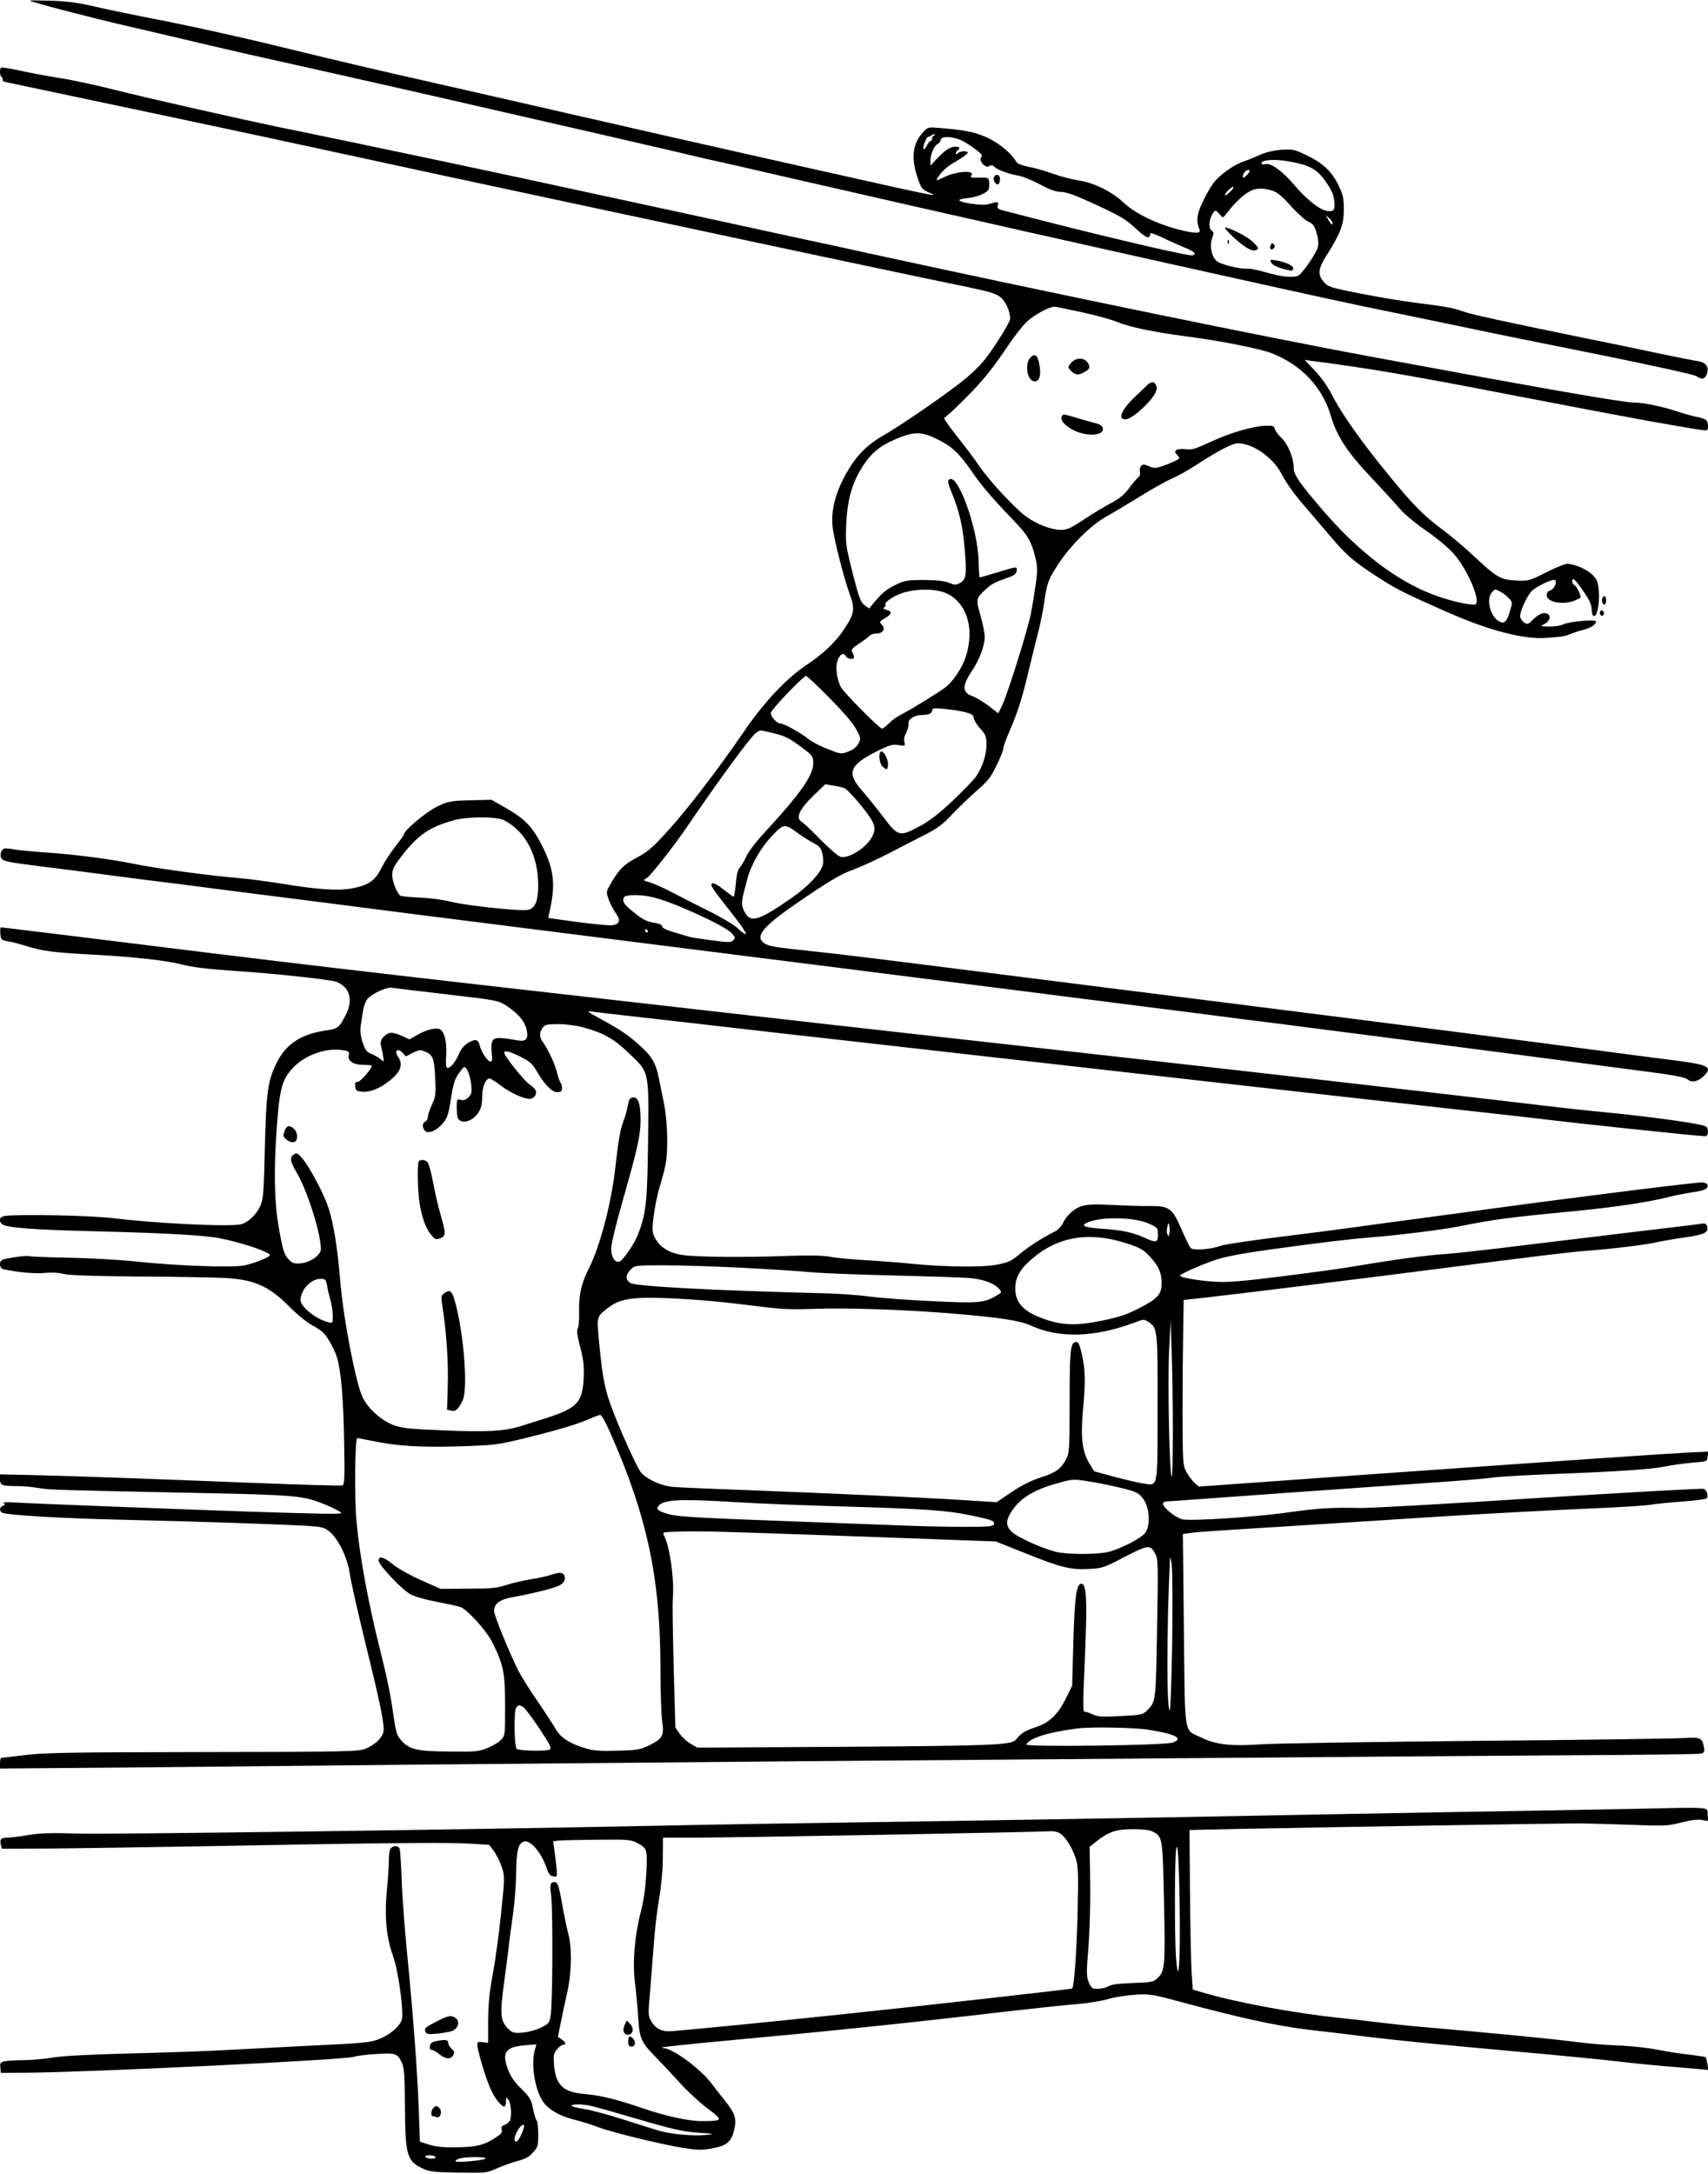 <?xml version="1.0" standalone="no"?>
<!DOCTYPE svg PUBLIC "-//W3C//DTD SVG 20010904//EN"
 "http://www.w3.org/TR/2001/REC-SVG-20010904/DTD/svg10.dtd">
<svg version="1.0" xmlns="http://www.w3.org/2000/svg"
 width="1006pt" height="1280pt" viewBox="0 0 1006 1280"
 preserveAspectRatio="xMidYMid meet">
<g transform="translate(0,1280) scale(0.1,-0.1)"
fill="#000000" stroke="none">
<path d="M175 12796 c37 -16 377 -104 560 -146 234 -54 318 -74 511 -120 67
-16 326 -75 575 -130 250 -56 569 -128 709 -160 140 -32 356 -82 480 -110 443
-101 876 -201 935 -215 155 -37 237 -56 325 -75 52 -12 131 -29 175 -40 44
-10 179 -41 300 -69 121 -27 378 -86 570 -130 825 -188 2399 -539 2697 -601
293 -60 437 -90 653 -135 121 -26 464 -95 763 -155 305 -62 552 -116 564 -125
31 -21 47 -19 60 10 18 39 -2 71 -49 78 -21 3 -126 24 -233 46 -107 23 -294
62 -415 86 -488 100 -692 144 -734 160 -57 21 -110 31 -274 51 -72 9 -220 33
-327 54 -183 36 -196 40 -222 69 -38 43 -35 76 12 152 86 136 105 186 105 274
0 70 -4 88 -33 147 -40 81 -92 129 -189 175 -68 33 -79 35 -146 31 -47 -4 -91
-14 -127 -30 -30 -14 -72 -31 -93 -38 -58 -18 -150 -84 -183 -132 -17 -24 -46
-74 -63 -113 -33 -69 -36 -107 -16 -157 10 -25 -29 -24 -129 2 -128 34 -253
95 -318 157 -69 65 -176 118 -268 131 -36 6 -104 23 -151 40 -47 17 -112 35
-145 41 -36 7 -62 18 -68 28 -26 46 -93 104 -160 137 -74 37 -136 50 -297 63
-65 5 -65 5 -97 -31 -57 -65 -66 -149 -28 -261 21 -62 27 -71 62 -86 74 -33
112 -41 -926 192 -479 108 -763 172 -1260 286 -371 85 -508 116 -715 163 -325
73 -567 130 -895 210 -252 62 -584 135 -795 175 -104 21 -248 50 -320 67 -98
23 -162 31 -260 34 -72 2 -125 2 -120 0z m5328 -793 c-7 -2 -13 -11 -13 -19 0
-8 -4 -14 -8 -14 -5 0 -15 -11 -22 -25 -20 -38 -29 -30 -15 13 7 20 18 37 23
37 6 0 14 3 18 8 4 4 12 7 18 6 6 0 5 -3 -1 -6z m167 -33 c14 -7 47 -28 73
-47 39 -29 45 -38 36 -49 -17 -21 28 -69 48 -52 10 8 18 7 32 -6 19 -18 85
-41 143 -51 21 -3 76 -26 122 -50 61 -33 96 -45 126 -45 32 0 85 -20 209 -77
141 -66 175 -86 228 -136 40 -38 68 -57 77 -54 9 4 13 13 10 21 -3 9 23 0 73
-23 43 -21 104 -48 136 -61 32 -12 56 -28 54 -34 -2 -6 -10 -10 -18 -10 -76 7
-628 138 -1111 265 -29 7 -35 13 -31 29 6 23 1 24 -47 10 -25 -8 -57 -7 -113
1 -83 14 -89 26 -14 33 56 6 115 32 121 54 2 10 3 28 2 42 -3 24 -6 25 -60 24
-45 -1 -54 1 -46 11 30 36 -92 28 -165 -11 -26 -13 -43 -18 -39 -12 28 48 57
75 117 109 37 22 67 44 67 49 0 14 -44 12 -58 -2 -9 -9 -12 -9 -12 -1 0 7 5
15 10 18 21 13 9 24 -21 21 -29 -3 -63 -29 -115 -86 l-23 -25 -1 26 c0 39 20
88 41 100 10 5 19 16 19 24 0 26 76 23 130 -5z m1925 -121 c120 -22 160 -44
211 -115 33 -46 48 -78 52 -109 7 -62 1 -72 -41 -67 -42 5 -121 67 -194 153
-67 80 -138 131 -169 123 -14 -4 -24 -2 -24 4 0 22 78 27 165 11z m-235 -57
c0 -5 -9 -17 -20 -27 -16 -14 -20 -15 -20 -4 0 16 19 39 32 39 4 0 8 -4 8 -8z
m-110 -117 c-13 -14 -28 -25 -33 -25 -6 0 0 11 13 25 13 14 28 25 33 25 6 0 0
-11 -13 -25z m242 3 c30 -9 58 -32 111 -91 40 -44 87 -86 104 -93 27 -12 35
-23 48 -67 11 -38 12 -61 6 -85 -12 -40 -94 -157 -116 -166 -33 -12 -98 -6
-183 19 -48 13 -96 24 -107 23 -52 -4 -169 25 -191 47 -30 30 -40 88 -25 132
11 30 11 36 -4 47 -19 14 -13 72 11 103 13 17 15 17 33 -4 11 -13 21 -23 24
-23 2 0 21 21 41 48 21 26 58 64 84 84 52 40 94 47 164 26z m357 -197 c-3 -7
-13 3 -23 21 l-19 33 23 -21 c12 -12 21 -27 19 -33z"/>
<path d="M5854 11755 c-7 -18 14 -47 27 -39 5 3 9 16 9 30 0 27 -27 34 -36 9z"/>
<path d="M7264 11404 c66 -60 109 -86 132 -77 21 8 18 15 -18 50 -31 30 -137
84 -162 83 -6 -1 16 -26 48 -56z"/>
<path d="M7231 11374 c0 -11 3 -14 6 -6 3 7 2 16 -1 19 -3 4 -6 -2 -5 -13z"/>
<path d="M7484 11356 c-8 -22 3 -33 18 -18 9 9 9 15 0 24 -9 9 -13 7 -18 -6z"/>
<path d="M7488 11253 c7 -12 31 -25 59 -33 63 -17 65 -17 70 -3 6 16 -44 41
-97 49 -40 7 -42 6 -32 -13z"/>
<path d="M6 12402 c-10 -9 -7 -50 4 -57 6 -4 8 -10 5 -15 -3 -5 7 -11 22 -14
154 -32 1402 -296 1543 -327 102 -22 246 -53 320 -69 301 -65 519 -112 693
-150 187 -40 1443 -309 1872 -400 132 -28 312 -66 400 -85 335 -71 637 -135
815 -171 156 -33 189 -43 215 -66 30 -26 55 -83 55 -125 0 -11 -35 -74 -79
-140 -64 -98 -95 -135 -172 -202 -87 -75 -361 -266 -504 -350 -94 -54 -156
-120 -214 -224 -60 -110 -86 -209 -78 -302 7 -71 64 -298 102 -404 32 -88 28
-115 -35 -208 -50 -76 -124 -145 -225 -212 -115 -77 -248 -219 -365 -391 -153
-223 -324 -446 -443 -578 -92 -102 -120 -126 -187 -162 -79 -42 -108 -73 -159
-164 -21 -37 -21 -39 -5 -85 10 -25 29 -61 42 -80 30 -40 21 -64 -24 -69 -16
-2 -107 7 -202 19 l-173 24 5 25 c40 168 31 258 -41 400 -57 113 -101 158
-214 223 l-84 48 -125 -3 c-116 -3 -130 -6 -193 -36 -63 -29 -197 -141 -197
-164 0 -4 -23 -36 -50 -70 -28 -35 -65 -92 -83 -128 -38 -76 -75 -102 -175
-121 -82 -15 -198 -7 -407 27 -88 14 -205 30 -260 34 -154 12 -502 59 -623 85
-134 27 -341 54 -502 65 -91 6 -182 15 -204 20 -21 4 -44 6 -52 3 -19 -7 -28
-42 -14 -58 14 -17 29 -20 220 -45 85 -10 207 -26 270 -34 63 -9 222 -29 353
-46 130 -16 342 -43 470 -60 127 -16 340 -43 472 -60 132 -17 308 -39 390 -50
83 -11 366 -47 630 -80 1417 -179 3185 -402 3950 -500 176 -22 426 -54 555
-71 129 -16 303 -38 385 -49 83 -11 240 -31 350 -45 506 -65 1376 -179 1684
-220 128 -17 190 -30 202 -41 23 -21 62 -12 95 21 52 52 28 65 -161 90 -66 8
-205 26 -310 40 -199 26 -451 59 -570 75 -361 47 -1602 205 -2475 314 -591 75
-1199 151 -1350 170 -151 19 -324 39 -385 45 -212 22 -255 29 -280 45 -66 43
-13 103 242 275 148 100 212 137 280 161 48 18 144 62 213 98 69 36 164 85
212 109 68 35 102 60 150 112 35 37 100 100 145 140 72 62 88 83 123 155 22
45 40 90 40 100 0 10 14 50 31 89 49 111 78 201 109 332 16 66 42 172 58 235
17 63 35 153 42 200 16 116 24 138 81 225 75 115 193 232 286 284 43 24 134
79 203 121 69 43 150 88 180 101 30 12 98 50 150 84 126 82 209 125 242 125
84 0 204 -82 253 -175 36 -67 72 -117 139 -195 31 -36 99 -116 152 -178 96
-114 137 -149 302 -255 92 -58 137 -81 372 -185 256 -114 463 -168 600 -158
95 7 109 10 140 23 14 6 47 17 73 24 48 12 77 31 77 50 0 14 -159 -1 -192 -17
-15 -8 -53 -14 -85 -13 -41 0 -52 3 -38 9 51 20 58 70 9 70 -16 0 -39 -13 -61
-35 -30 -30 -37 -33 -54 -22 -11 7 -22 22 -25 33 -6 25 35 118 67 153 28 29
128 76 139 65 12 -14 -8 -55 -30 -61 -13 -3 -20 -14 -20 -28 0 -41 97 -59 165
-31 19 8 35 17 35 19 0 18 -24 66 -36 71 -13 5 -20 36 -8 36 9 0 39 -38 76
-95 21 -32 33 -62 33 -84 0 -19 5 -36 12 -38 19 -7 36 75 30 145 -4 54 -10 69
-36 96 -32 33 -107 66 -151 66 -14 0 -70 -23 -125 -51 -98 -49 -102 -51 -176
-47 -91 4 -114 18 -254 149 -51 48 -134 118 -186 156 -102 76 -168 142 -300
304 -155 187 -278 360 -332 462 -34 67 -72 122 -112 164 l-61 64 41 -6 c342
-44 559 -81 1195 -204 336 -65 632 -121 775 -147 305 -54 350 -61 358 -57 12
7 8 50 -5 60 -7 6 -31 14 -53 18 -22 4 -72 18 -112 31 -94 31 -203 54 -261 54
-64 0 -526 81 -1542 269 -632 117 -1867 371 -2925 601 -154 34 -361 79 -460
100 -99 21 -232 50 -295 64 -241 52 -629 137 -1090 236 -345 75 -916 196
-1225 260 -187 39 -383 80 -435 90 -268 56 -798 176 -970 220 -107 27 -253 59
-325 70 -71 11 -178 31 -237 44 -59 13 -109 21 -112 18z m6369 -1441 c77 -17
167 -41 200 -55 79 -32 213 -60 408 -86 202 -26 439 -73 508 -100 173 -68 297
-199 346 -364 38 -128 100 -222 253 -382 63 -67 134 -145 158 -173 24 -28 92
-85 152 -126 60 -41 132 -101 160 -133 88 -98 172 -302 124 -302 -51 0 -161
27 -251 62 -210 81 -432 251 -636 487 -139 161 -177 215 -177 254 0 60 -32
139 -71 177 -20 19 -38 44 -41 55 -3 17 -11 20 -60 18 -76 -4 -214 -45 -327
-99 -80 -37 -102 -44 -135 -39 -23 3 -48 1 -56 -4 -12 -8 -12 -13 4 -30 17
-19 17 -20 -11 -34 -15 -8 -49 -22 -75 -31 -41 -14 -51 -14 -81 -1 -30 12 -37
13 -47 0 -6 -8 -9 -23 -6 -33 4 -12 0 -25 -10 -33 -10 -8 -34 -37 -54 -64 -27
-36 -56 -61 -101 -84 -35 -19 -108 -62 -161 -97 -79 -53 -104 -64 -137 -64
-57 0 -141 31 -205 77 -66 47 -222 215 -281 303 -24 36 -82 113 -130 173 -47
59 -80 107 -74 107 6 0 66 55 133 123 92 93 145 158 223 272 71 105 116 161
150 187 58 44 128 77 151 72 10 -2 80 -17 157 -33z m-865 -742 c92 -43 138
-85 211 -191 59 -87 121 -159 259 -303 73 -76 94 -113 116 -199 15 -60 16 -80
5 -161 -7 -51 -20 -133 -30 -182 -22 -105 -132 -455 -166 -531 l-25 -52 -57
44 c-32 24 -75 50 -95 57 -62 21 -62 61 -4 148 44 64 76 150 76 201 0 22 -11
78 -25 126 -28 96 -27 102 32 155 37 33 50 40 138 71 28 10 41 20 43 36 4 28
4 28 -113 -8 -54 -16 -100 -30 -104 -30 -3 0 -6 39 -7 88 -1 200 -133 557
-179 482 -3 -5 5 -35 19 -67 46 -111 66 -198 78 -334 13 -154 9 -183 -29 -202
-23 -13 -31 -12 -62 1 -25 11 -69 16 -146 17 -98 0 -116 -3 -165 -26 -57 -27
-85 -50 -133 -108 l-28 -34 -27 20 c-23 17 -33 43 -70 189 -41 162 -42 174
-38 284 6 138 31 233 83 321 55 94 109 141 205 182 107 46 152 47 238 6z m45
-905 c132 -45 189 -203 135 -376 -20 -65 -72 -145 -119 -183 -32 -26 -204
-132 -261 -161 -25 -12 -58 -36 -74 -53 -17 -17 -35 -31 -41 -31 -15 0 -226
213 -242 244 -23 44 -33 110 -22 150 12 42 37 58 51 33 10 -19 48 -23 48 -6 0
6 -4 19 -10 29 -8 15 -2 23 39 50 27 17 55 38 61 46 7 7 25 14 40 14 40 0 58
25 35 50 -17 19 -16 20 19 41 41 24 42 40 5 49 -16 4 -20 8 -11 14 7 4 10 11
7 16 -9 15 58 58 115 73 74 20 166 20 225 1z m3283 2 c15 -8 37 -25 49 -38 21
-23 22 -25 7 -75 -20 -67 -36 -81 -70 -58 -49 32 -71 130 -37 167 19 22 17 21
51 4z m-3952 -626 c82 -83 139 -149 157 -184 28 -51 28 -55 13 -84 -10 -20
-30 -36 -59 -47 -42 -16 -44 -16 -120 14 -42 16 -94 42 -114 59 -50 39 -145
92 -166 92 -21 0 -57 39 -57 62 0 18 191 218 208 218 5 0 67 -58 138 -130z
m798 -83 c39 -10 50 -17 51 -34 1 -12 18 -40 38 -62 33 -37 37 -47 37 -96 0
-60 -23 -131 -61 -187 -14 -20 -77 -85 -140 -145 -87 -81 -137 -119 -200 -152
-112 -59 -120 -56 -209 62 -38 50 -95 120 -125 155 -89 101 -71 148 87 227 78
39 95 44 131 38 38 -6 40 -5 34 17 -3 12 -2 30 3 39 15 29 23 56 21 73 -3 23
37 48 75 48 43 0 64 9 64 27 0 13 11 15 73 9 39 -4 94 -12 121 -19z m-1136
-122 c76 -18 100 -30 180 -90 59 -44 62 -49 62 -89 0 -72 -75 -178 -285 -406
-49 -52 -97 -115 -108 -140 -11 -25 -28 -54 -38 -66 -13 -14 -21 -43 -25 -97
-4 -42 -10 -77 -13 -77 -3 0 -28 18 -56 40 -52 41 -75 50 -75 27 0 -7 33 -54
73 -104 99 -125 140 -183 128 -183 -5 0 -27 16 -48 36 -21 19 -92 62 -158 95
-66 32 -163 82 -215 109 -52 28 -115 56 -140 64 -43 12 -44 13 -22 25 22 12
155 181 236 299 194 285 378 535 409 557 26 18 18 18 95 0z m428 -327 c13 -6
57 -53 99 -105 80 -100 89 -127 61 -181 -33 -63 -137 -129 -185 -117 -14 4
-66 48 -116 99 -49 51 -100 99 -113 107 -37 23 -15 73 68 153 l70 68 46 -7
c26 -4 57 -11 70 -17z m-2006 -188 c126 -66 200 -207 200 -383 0 -91 -17 -133
-58 -144 -40 -10 -364 24 -457 48 -44 11 -126 22 -183 24 -57 3 -108 7 -113
11 -20 12 -49 85 -49 122 0 31 10 52 49 103 100 132 168 179 316 220 81 22
252 22 295 -1z m1732 -77 c26 -19 67 -45 90 -57 36 -19 44 -29 52 -64 5 -22 6
-52 2 -65 -12 -47 -85 -126 -182 -193 -190 -132 -239 -149 -274 -91 -22 36
-25 62 -10 118 6 22 15 58 21 82 22 84 78 183 143 252 72 77 77 77 158 18z
m-852 -377 c119 -29 418 -166 459 -210 22 -24 23 -28 10 -42 -14 -14 -28 -14
-130 0 -63 8 -121 17 -129 20 -8 3 -48 14 -87 26 -46 13 -73 26 -73 35 0 9
-15 16 -37 20 -55 9 -72 17 -131 64 -56 45 -68 62 -58 86 7 19 99 20 176 1z
m-35 -196 c3 -5 1 -10 -4 -10 -6 0 -11 5 -11 10 0 6 2 10 4 10 3 0 8 -4 11
-10z"/>
<path d="M6067 10692 c-30 -33 -19 -122 17 -135 31 -12 48 22 41 77 -10 74
-28 92 -58 58z"/>
<path d="M6310 10665 c-19 -21 -21 -27 -10 -40 26 -31 48 -37 79 -20 40 20 45
32 28 59 -21 32 -68 32 -97 1z"/>
<path d="M6749 10525 c-13 -13 -45 -44 -71 -68 -54 -52 -85 -104 -70 -119 19
-19 60 1 120 57 68 63 96 110 81 137 -13 25 -31 23 -60 -7z"/>
<path d="M6255 10350 c-12 -20 6 -45 52 -74 79 -50 207 -45 187 7 -3 9 -18 20
-33 23 -14 3 -63 17 -107 30 -94 28 -91 27 -99 14z"/>
<path d="M5187 8374 c-14 -14 -7 -71 11 -87 26 -24 32 -21 32 16 0 33 -30 83
-43 71z"/>
<path d="M9438 9278 c-6 -17 1 -38 13 -38 5 0 9 11 9 25 0 26 -14 34 -22 13z"/>
<path d="M9425 9200 c-4 -6 -3 -16 3 -22 6 -6 12 -6 17 2 4 6 3 16 -3 22 -6 6
-12 6 -17 -2z"/>
<path d="M2 7303 c3 -36 5 -38 48 -46 25 -4 72 -17 105 -27 93 -30 159 -38
378 -50 257 -14 451 -35 547 -61 49 -13 146 -25 280 -34 248 -16 585 -52 621
-66 80 -31 101 -107 55 -196 -40 -76 -45 -80 -126 -92 -143 -22 -231 -83 -285
-198 -48 -100 -57 -167 -65 -488 -6 -271 -9 -304 -27 -346 -23 -50 -70 -95
-111 -107 -61 -17 -495 4 -752 35 -124 16 -543 25 -637 14 -35 -3 -45 -29 -20
-49 25 -21 185 -33 557 -42 398 -10 630 -23 720 -40 128 -24 300 -82 300 -100
0 -12 -94 -49 -152 -61 -72 -14 -397 -2 -633 23 -104 11 -288 21 -408 23 -119
2 -221 6 -226 9 -8 5 -118 -9 -153 -20 -27 -8 -23 -53 5 -58 89 -18 187 -27
240 -21 38 4 82 2 112 -6 34 -8 177 -13 435 -15 212 -1 438 -5 502 -8 182 -8
270 -46 393 -170 48 -48 104 -94 140 -113 48 -25 67 -43 93 -86 19 -31 40 -75
47 -100 24 -79 38 -246 42 -500 4 -213 2 -248 -10 -253 -9 -3 -246 4 -529 15
-626 25 -1052 40 -1300 46 l-188 4 0 -29 c0 -35 13 -40 98 -40 37 0 94 -5 127
-11 63 -11 92 -12 871 -28 532 -10 641 -16 728 -38 59 -14 186 -71 186 -82 0
-7 -120 -5 -555 9 -350 12 -1269 47 -1379 54 -38 2 -62 0 -55 -5 11 -6 10 -9
-4 -15 -19 -7 -23 -29 -5 -40 24 -15 361 -35 743 -43 433 -10 966 -28 1083
-37 62 -5 78 -10 106 -35 52 -45 102 -151 116 -244 6 -44 47 -224 90 -400 82
-332 110 -465 110 -519 0 -40 -46 -88 -110 -113 -42 -16 -111 -18 -960 -19
-779 -1 -934 -4 -1045 -18 -71 -9 -133 -16 -137 -16 -5 0 -8 -14 -8 -32 l0
-31 748 6 c411 4 1177 12 1702 17 525 5 1545 14 2265 20 721 6 1859 15 2530
20 671 6 1565 12 1987 15 422 2 777 6 789 10 17 6 20 12 15 38 -11 57 -20 60
-131 53 -55 -3 -599 -11 -1210 -16 -610 -6 -1177 -15 -1260 -20 -182 -13 -273
-3 -361 40 -103 50 -94 -10 -101 633 l-6 565 44 6 c42 6 144 13 519 36 203 13
730 46 940 60 273 17 678 39 940 50 140 6 280 15 310 20 30 5 115 14 189 19
73 5 138 14 143 19 13 13 1 49 -18 56 -9 3 -446 -21 -973 -54 -526 -34 -996
-60 -1046 -59 -171 4 -251 -1 -420 -25 -186 -27 -572 -53 -630 -42 -38 8 -115
69 -115 92 0 8 10 14 23 14 12 0 78 5 147 10 143 11 957 69 1410 100 168 11
331 25 363 30 32 5 180 14 330 20 417 16 595 28 682 45 44 9 118 19 165 23 85
7 85 7 88 36 l4 29 -129 -6 c-167 -9 -778 -51 -1936 -133 l-937 -67 -26 24
c-14 13 -35 42 -47 64 -20 38 -21 54 -22 345 0 168 2 386 4 486 l3 180 112 12
c199 22 949 115 1431 177 502 65 740 94 825 100 153 11 354 36 419 51 36 8
112 21 170 29 111 16 137 29 126 64 -5 16 -12 19 -33 16 -15 -3 -162 -21 -327
-40 -165 -20 -478 -58 -695 -84 -217 -27 -438 -52 -492 -55 -108 -7 -301 -33
-518 -70 -80 -14 -278 -41 -440 -61 -231 -29 -316 -36 -390 -32 -98 6 -210 25
-210 36 1 9 116 61 210 93 61 20 155 38 335 63 298 41 470 61 585 70 156 12
419 45 518 65 200 40 295 53 687 90 230 23 419 51 535 80 41 11 109 24 150 30
70 10 94 22 87 45 -2 6 -15 11 -29 13 -27 3 -724 -84 -1268 -158 -41 -6 -140
-19 -220 -30 -396 -53 -462 -62 -555 -75 -55 -8 -246 -33 -425 -55 -179 -22
-343 -46 -365 -54 -66 -23 -169 -31 -183 -13 -7 7 -31 59 -55 113 -52 121 -71
134 -187 133 -41 -1 -137 2 -212 6 -100 6 -149 4 -182 -5 -47 -13 -94 -55
-117 -105 -8 -16 -27 -36 -44 -45 -77 -39 -153 -87 -207 -132 -53 -45 -68 -51
-141 -65 -89 -16 -309 -13 -507 7 -57 6 -174 15 -260 20 -85 5 -182 14 -215
21 -41 7 -123 9 -255 4 -241 -9 -512 -7 -604 5 -81 10 -139 45 -168 101 -17
33 -18 45 -8 130 7 52 22 128 35 169 13 41 28 99 34 128 18 87 13 260 -9 369
-11 54 -25 123 -31 153 -16 79 -40 120 -105 179 -72 66 -116 96 -234 160 -75
41 -88 51 -60 46 40 -6 102 -13 475 -55 149 -17 428 -49 620 -71 193 -22 388
-44 435 -49 47 -5 285 -32 530 -60 1072 -122 2363 -267 3020 -340 245 -27 465
-52 490 -55 245 -30 945 -104 993 -105 20 0 24 42 5 57 -20 15 -272 51 -543
79 -137 13 -322 33 -410 44 -138 17 -1307 152 -1690 195 -655 74 -1124 127
-1780 200 -423 47 -1125 126 -1560 176 -2116 240 -2260 257 -3647 429 -223 27
-409 50 -413 50 -3 0 -5 -17 -3 -37z m2632 -358 c286 -33 300 -36 345 -64 70
-45 111 -93 122 -141 13 -56 -1 -74 -50 -66 -116 20 -139 19 -150 -3 -7 -13
-9 -40 -5 -71 5 -39 4 -50 -7 -50 -17 0 -54 55 -63 93 -9 38 -26 42 -68 17
-24 -14 -43 -36 -56 -68 -22 -51 -55 -88 -70 -78 -5 3 -7 37 -4 74 5 77 -10
137 -37 152 -23 12 -82 -3 -138 -36 l-41 -24 -44 20 c-57 26 -80 25 -108 -4
-17 -19 -21 -31 -16 -53 4 -15 10 -44 13 -63 5 -34 5 -34 -14 -18 -10 10 -35
24 -54 32 -31 13 -38 23 -54 71 -12 39 -15 70 -10 98 3 23 10 63 14 89 4 26
16 56 26 67 28 32 114 71 144 65 14 -2 160 -20 325 -39z m805 -195 c120 -34
178 -67 267 -153 119 -113 116 -98 111 -513 -4 -357 -11 -424 -57 -547 -23
-62 -96 -167 -116 -167 -26 0 -44 31 -44 78 0 28 27 140 66 277 91 319 106
388 107 480 0 98 -14 138 -46 133 -17 -2 -23 -11 -28 -43 -4 -22 -14 -60 -23
-85 -23 -59 -32 -111 -55 -310 -24 -198 -89 -442 -151 -565 -47 -93 -62 -160
-59 -267 1 -43 -3 -83 -8 -90 -8 -9 -4 -41 14 -108 19 -74 24 -113 21 -180 -7
-151 -38 -182 -238 -245 -47 -15 -105 -33 -130 -41 -96 -31 -207 -37 -455 -26
-206 8 -248 13 -297 31 -73 28 -148 95 -182 163 -39 79 -112 454 -131 675 -18
213 -39 343 -70 440 -25 79 -108 237 -155 293 -24 29 -32 33 -47 24 -29 -18
-26 -40 16 -111 62 -105 141 -357 141 -447 0 -35 -58 -77 -115 -84 -38 -4 -50
-1 -70 18 -31 29 -40 57 -65 205 -24 138 -28 328 -10 573 17 241 32 293 107
366 72 70 194 109 287 92 32 -6 35 -10 30 -30 -8 -33 28 -56 88 -56 27 0 48
-2 48 -5 0 -17 -67 -95 -83 -95 -14 0 -18 -6 -15 -27 3 -25 8 -28 45 -31 51
-4 124 31 182 86 45 43 53 80 25 121 -24 34 -2 53 26 23 l21 -22 40 21 c35 17
46 19 69 9 50 -21 57 -37 63 -154 5 -99 3 -113 -19 -160 -13 -28 -24 -61 -24
-72 0 -12 -7 -24 -15 -28 -20 -7 -19 -40 0 -56 22 -18 75 8 110 54 21 28 29
56 41 138 12 78 22 112 41 141 15 21 30 40 34 43 15 9 37 -41 44 -98 5 -50 4
-59 -15 -78 -15 -15 -29 -20 -46 -16 -23 6 -24 4 -24 -46 0 -29 4 -58 8 -64
24 -36 89 -15 122 39 14 22 20 50 20 90 0 58 20 107 44 107 6 0 36 -19 66 -42
55 -42 134 -78 169 -78 25 0 44 25 37 47 -3 10 -20 27 -37 38 -30 19 -149 167
-149 186 0 17 31 9 96 -23 51 -26 70 -41 91 -78 49 -85 92 -130 124 -130 24 0
29 4 29 23 0 13 -4 27 -9 33 -4 5 -14 31 -20 58 -12 50 -50 132 -82 178 -23
32 -24 56 -3 86 13 19 24 22 92 22 47 0 106 -8 151 -20z m3326 -1154 c54 -24
55 -26 55 -65 0 -49 -8 -51 -87 -15 -66 29 -130 42 -253 50 -91 7 -114 16 -82
33 72 38 281 37 367 -3z m122 -58 c-3 -20 -4 -21 -11 -5 -5 9 -5 29 0 45 7 25
8 26 11 5 3 -13 3 -33 0 -45z m-257 -57 c80 -25 102 -37 136 -73 56 -57 76
-101 76 -161 0 -68 -22 -93 -133 -150 -75 -38 -120 -53 -219 -73 -144 -30
-226 -28 -329 6 -128 43 -181 96 -181 183 0 65 27 114 97 174 152 132 336 163
553 94z m-2250 -146 c157 -8 337 -20 400 -26 63 -6 282 -14 485 -19 204 -5
404 -11 445 -15 82 -7 144 -30 174 -63 18 -21 18 -21 -14 -40 -71 -43 -107
-47 -379 -33 -140 6 -307 19 -370 27 -64 9 -181 17 -261 19 -671 17 -1116 41
-1147 61 -30 19 -29 49 2 79 24 25 27 25 202 25 98 0 306 -7 463 -15z m-2454
-102 c3 -21 12 -60 20 -87 8 -27 14 -70 14 -94 0 -43 -1 -44 -27 -37 -71 17
-163 91 -163 130 0 59 61 125 116 125 30 0 34 -3 40 -37z m2129 -83 c88 -5
252 -21 365 -36 183 -23 225 -26 390 -20 203 6 538 -6 812 -29 279 -24 386
-41 450 -70 168 -77 381 -70 619 21 44 17 48 17 74 0 53 -35 54 -47 53 -505 0
-480 3 -458 -77 -447 -25 3 -102 21 -171 39 l-125 34 -28 45 c-42 68 -53 154
-39 307 16 171 15 242 -5 334 -16 67 -21 77 -38 75 -31 -5 -35 -54 -35 -366 0
-260 -2 -286 -19 -321 -31 -59 -60 -81 -151 -110 -57 -19 -114 -47 -173 -87
l-87 -59 -188 12 c-268 17 -783 40 -1252 58 -223 8 -432 17 -465 20 -68 6
-148 41 -187 82 -15 16 -65 118 -116 238 -97 229 -108 273 -134 538 -13 142
-13 144 45 190 82 67 158 76 482 57z m2853 -780 c0 -157 -3 -276 -7 -265 -14
33 -24 560 -15 746 l9 174 6 -185 c4 -102 7 -313 7 -470z m-3313 -7 c219 -498
295 -857 295 -1392 0 -130 5 -267 10 -305 13 -86 3 -103 -77 -143 -53 -25 -70
-28 -185 -31 -97 -3 -140 0 -185 13 -94 27 -150 62 -180 114 -14 25 -63 100
-108 166 -46 66 -96 147 -113 180 -56 114 -142 324 -142 350 0 45 37 70 125
84 81 14 202 43 246 60 35 13 52 36 44 61 -7 23 -28 25 -81 7 -22 -8 -75 -19
-119 -26 -44 -7 -109 -22 -145 -34 -55 -18 -90 -21 -225 -21 l-160 -1 -113 50
c-63 28 -135 68 -165 92 -56 46 -87 55 -87 24 0 -25 132 -165 184 -196 26 -15
85 -32 156 -46 63 -12 127 -26 142 -31 41 -15 153 -139 187 -207 66 -130 76
-179 76 -373 0 -173 0 -177 -24 -202 -13 -14 -49 -36 -80 -48 -51 -21 -71 -23
-224 -21 -191 1 -236 12 -285 67 -23 27 -30 48 -41 122 -21 149 -38 233 -85
420 -68 273 -117 539 -136 744 -13 139 -10 496 5 493 6 -1 45 -9 88 -17 145
-30 283 -39 511 -32 215 7 223 8 399 51 191 47 303 81 377 114 25 11 50 20 56
20 7 1 33 -47 59 -106z m2863 -293 c64 -12 147 -30 185 -41 58 -17 71 -25 95
-61 33 -51 38 -147 9 -191 -21 -33 -152 -100 -225 -116 -72 -15 -246 -14 -307
3 -87 23 -229 88 -257 118 -35 36 -35 63 0 119 49 76 129 126 264 164 103 29
96 29 236 5z m-2119 -115 c130 -8 412 -19 626 -25 479 -14 612 -23 745 -51
132 -27 151 -34 144 -54 -5 -13 -33 -15 -183 -15 -97 0 -280 4 -406 10 -127 5
-367 14 -535 20 -604 22 -735 29 -789 44 -65 18 -79 29 -62 50 31 37 129 42
460 21z m566 -196 c314 -11 658 -24 765 -28 l195 -7 168 -67 c217 -87 269
-100 377 -95 82 4 90 6 214 71 141 73 152 74 182 15 15 -29 16 -72 9 -438 -7
-431 -7 -430 -59 -481 -25 -25 -34 -27 -154 -33 -109 -6 -133 -5 -167 10 -22
10 -43 17 -47 16 -11 -3 -10 50 4 368 12 289 7 385 -22 385 -30 0 -40 -73 -48
-339 l-7 -261 -32 -66 c-52 -104 -98 -150 -181 -178 -66 -22 -86 -35 -119 -74
-26 -32 -138 -36 -1007 -42 l-868 -5 -39 22 c-21 12 -50 38 -65 59 l-26 37
-10 354 c-5 194 -8 378 -5 408 9 114 -18 304 -52 369 -11 20 -9 20 86 23 127
4 225 1 908 -23z m1999 -641 c-4 -214 -10 -388 -14 -388 -19 0 -19 474 1 890
1 20 6 2 11 -40 4 -41 5 -249 2 -462z m-3823 -368 c10 -6 53 -63 95 -126 62
-93 74 -118 63 -125 -17 -11 -184 -8 -196 4 -14 15 -17 225 -3 242 15 18 16
18 41 5z m3679 -134 c162 -25 214 -51 148 -76 -45 -17 -874 -28 -864 -11 25
39 127 71 301 94 77 10 329 6 415 -7z"/>
<path d="M1680 6151 c-5 -11 -10 -27 -10 -35 0 -21 43 -48 64 -40 22 8 21 57
-2 77 -24 22 -39 21 -52 -2z"/>
<path d="M2467 5963 c-10 -10 -8 -158 3 -238 13 -89 37 -157 70 -196 22 -27
28 -29 53 -20 34 13 34 27 2 139 -14 48 -34 133 -44 190 -11 57 -25 110 -32
118 -12 15 -41 19 -52 7z"/>
<path d="M2616 5185 c-19 -14 -19 -20 -8 -93 22 -139 34 -324 29 -460 l-4
-132 24 -6 c27 -7 44 9 69 63 27 61 11 327 -31 518 -28 124 -39 140 -79 110z"/>
<path d="M9595 2149 c-203 -4 -662 -12 -1020 -18 -357 -6 -873 -16 -1145 -21
-725 -14 -1612 -29 -2385 -40 -374 -5 -905 -14 -1180 -20 -1262 -25 -3210 -51
-3400 -46 -163 5 -230 3 -300 -9 -50 -8 -104 -15 -122 -15 -37 0 -46 -10 -38
-42 l6 -23 272 1 c150 1 553 7 897 13 1052 20 1461 24 1584 16 l117 -7 30 -40
c16 -23 36 -65 46 -95 16 -51 16 -63 -6 -271 -12 -119 -34 -280 -49 -357 -19
-104 -26 -174 -27 -272 l0 -131 -33 4 c-39 5 -39 1 -11 -104 36 -127 65 -198
99 -241 36 -44 50 -45 50 -3 1 26 1 26 15 8 15 -20 20 -91 9 -121 -4 -9 -18
-21 -31 -26 -18 -7 -23 -14 -18 -29 5 -16 -4 -26 -42 -50 -64 -41 -109 -52
-227 -53 -71 -2 -117 3 -157 15 l-56 18 -6 177 c-9 242 -32 551 -66 898 -16
160 -32 367 -35 462 -3 95 -9 179 -12 187 -7 19 -35 21 -52 4 -7 -7 -12 -39
-12 -73 0 -33 -5 -115 -12 -183 -14 -146 -2 -272 37 -379 33 -93 66 -341 50
-380 -17 -41 -75 -88 -138 -111 -46 -18 -102 -23 -383 -36 -181 -9 -408 -21
-504 -26 -96 -6 -346 -15 -555 -20 -246 -6 -412 -15 -470 -24 -49 -9 -127 -15
-171 -16 -45 0 -96 -3 -113 -6 -29 -6 -32 -10 -29 -38 l3 -31 155 1 c375 3
1884 76 1926 94 12 5 69 12 128 16 118 8 128 4 155 -56 12 -28 15 -80 16 -255
2 -290 12 -321 111 -366 35 -16 71 -19 205 -21 159 -3 166 -2 224 24 33 15 88
35 123 44 46 12 70 25 92 51 28 31 30 40 30 108 0 40 -4 76 -9 79 -4 3 -14 34
-21 68 -11 56 -18 68 -69 119 -42 41 -64 73 -80 117 -36 97 -13 130 98 139
l70 6 -9 -34 c-23 -79 -1 -227 45 -298 31 -50 98 -89 189 -112 39 -9 101 -29
137 -43 83 -31 360 -99 498 -122 88 -14 114 -15 172 -4 81 14 111 35 127 88
25 82 17 112 -52 198 -23 28 -59 75 -81 104 -63 81 -225 200 -274 200 -8 0
-12 2 -9 5 3 3 173 21 379 40 620 57 1091 106 1644 171 171 19 360 40 420 44
61 5 141 18 180 29 38 12 110 23 160 26 86 6 99 4 280 -45 338 -91 553 -138
735 -160 96 -11 247 -29 335 -40 205 -25 357 -40 905 -90 245 -22 524 -49 620
-61 96 -11 231 -24 300 -29 69 -6 142 -12 164 -14 l38 -4 -5 35 c-4 20 -8 38
-11 40 -3 3 -44 9 -93 15 -48 5 -133 18 -188 29 -55 11 -156 22 -225 25 -69 2
-177 11 -240 19 -171 22 -481 52 -975 95 -60 6 -144 15 -185 20 -41 5 -158 19
-260 30 -267 28 -602 91 -795 148 l-60 18 -6 95 c-4 52 -8 263 -10 469 l-3
375 324 7 c498 10 1864 32 1960 32 47 0 184 -4 305 -8 209 -8 224 -8 307 13
58 15 99 20 123 15 l36 -6 -3 38 c-4 47 42 44 -463 33z m-2806 -133 c59 -31
59 -32 67 -418 8 -379 5 -405 -40 -447 -21 -20 -37 -23 -122 -26 -124 -5 -144
-8 -171 -23 -12 -6 -38 -12 -58 -12 -32 0 -38 4 -52 38 -14 33 -15 54 -2 207
7 97 12 261 10 381 l-3 210 40 32 c70 56 117 72 215 72 58 0 98 -5 116 -14z
m-545 -11 c33 -22 69 -80 91 -144 16 -49 17 -82 12 -320 -5 -226 -20 -437 -32
-449 -4 -4 -958 -111 -1354 -152 -482 -51 -987 -100 -1020 -100 -49 0 -81 18
-105 59 -19 32 -19 40 -7 175 6 78 16 204 22 281 5 77 19 196 31 265 13 74 22
173 22 243 l1 117 180 0 c235 0 2003 32 2108 38 15 1 38 -5 51 -13z m-2495
-54 c63 -33 65 -37 58 -179 -5 -84 -15 -161 -32 -225 -38 -149 -50 -302 -35
-423 7 -54 16 -146 19 -204 8 -125 17 -145 109 -238 37 -38 101 -107 143 -153
42 -46 113 -111 157 -144 93 -69 91 -73 -28 -74 -82 -1 -216 28 -364 79 -152
51 -237 72 -327 80 -132 10 -177 53 -186 175 -4 51 -2 64 17 88 12 15 28 27
36 27 21 0 17 16 -8 32 l-22 15 17 84 c9 46 26 125 37 174 27 115 30 268 7
350 -9 33 -25 111 -36 174 -21 120 -29 138 -56 127 -15 -5 -16 -16 -8 -84 10
-97 8 -642 -4 -702 -7 -41 -12 -47 -58 -69 -28 -14 -75 -26 -107 -29 -53 -4
-59 -2 -87 25 -43 44 -47 84 -23 262 12 86 24 183 28 216 3 33 15 119 25 190
10 72 19 182 19 245 1 138 14 184 52 188 35 4 96 -67 123 -145 16 -46 25 -59
44 -61 24 -4 24 -3 18 60 -4 34 -10 82 -13 105 l-6 42 38 4 c22 2 124 4 227 5
168 2 192 0 226 -17z m3200 -488 c1 -261 -10 -354 -23 -181 -8 124 -8 584 2
633 10 58 19 -128 21 -452z m-3461 -1064 c26 -6 153 -42 282 -80 192 -56 254
-70 340 -76 103 -7 104 -8 45 -14 -74 -7 -202 5 -275 26 -30 9 -123 38 -207
65 -83 27 -187 55 -231 62 -44 7 -78 16 -76 20 7 11 68 10 122 -3z m-404 -131
c-11 -39 -34 -78 -44 -78 -16 0 -11 33 10 68 23 37 45 43 34 10z m-519 -168
c4 -6 -6 -10 -24 -10 -16 0 -33 5 -36 10 -4 6 6 10 24 10 16 0 33 -4 36 -10z
m295 -9 c0 -10 -168 -26 -177 -17 -3 3 5 10 18 15 30 12 159 14 159 2z"/>
<path d="M3679 877 c-14 -32 -6 -57 20 -57 30 0 37 38 13 63 l-21 20 -12 -26z"/>
<path d="M3700 780 c0 -23 4 -30 20 -30 23 0 27 29 8 48 -19 19 -28 14 -28
-18z"/>
<path d="M2574 899 c-72 -37 -76 -41 -68 -62 5 -14 16 -16 67 -11 34 3 74 10
90 16 35 14 48 55 22 75 -27 19 -47 16 -111 -18z"/>
<path d="M2565 781 c-21 -4 -31 -13 -33 -29 -2 -14 2 -22 12 -22 8 0 28 -11
44 -25 36 -30 68 -32 82 -5 8 16 7 23 -10 37 -11 10 -20 25 -20 35 0 19 -19
21 -75 9z"/>
<path d="M2552 388 c-14 -14 -16 -48 -3 -48 5 0 16 -3 24 -6 20 -7 33 32 17
51 -15 18 -22 19 -38 3z"/>
</g>
</svg>
